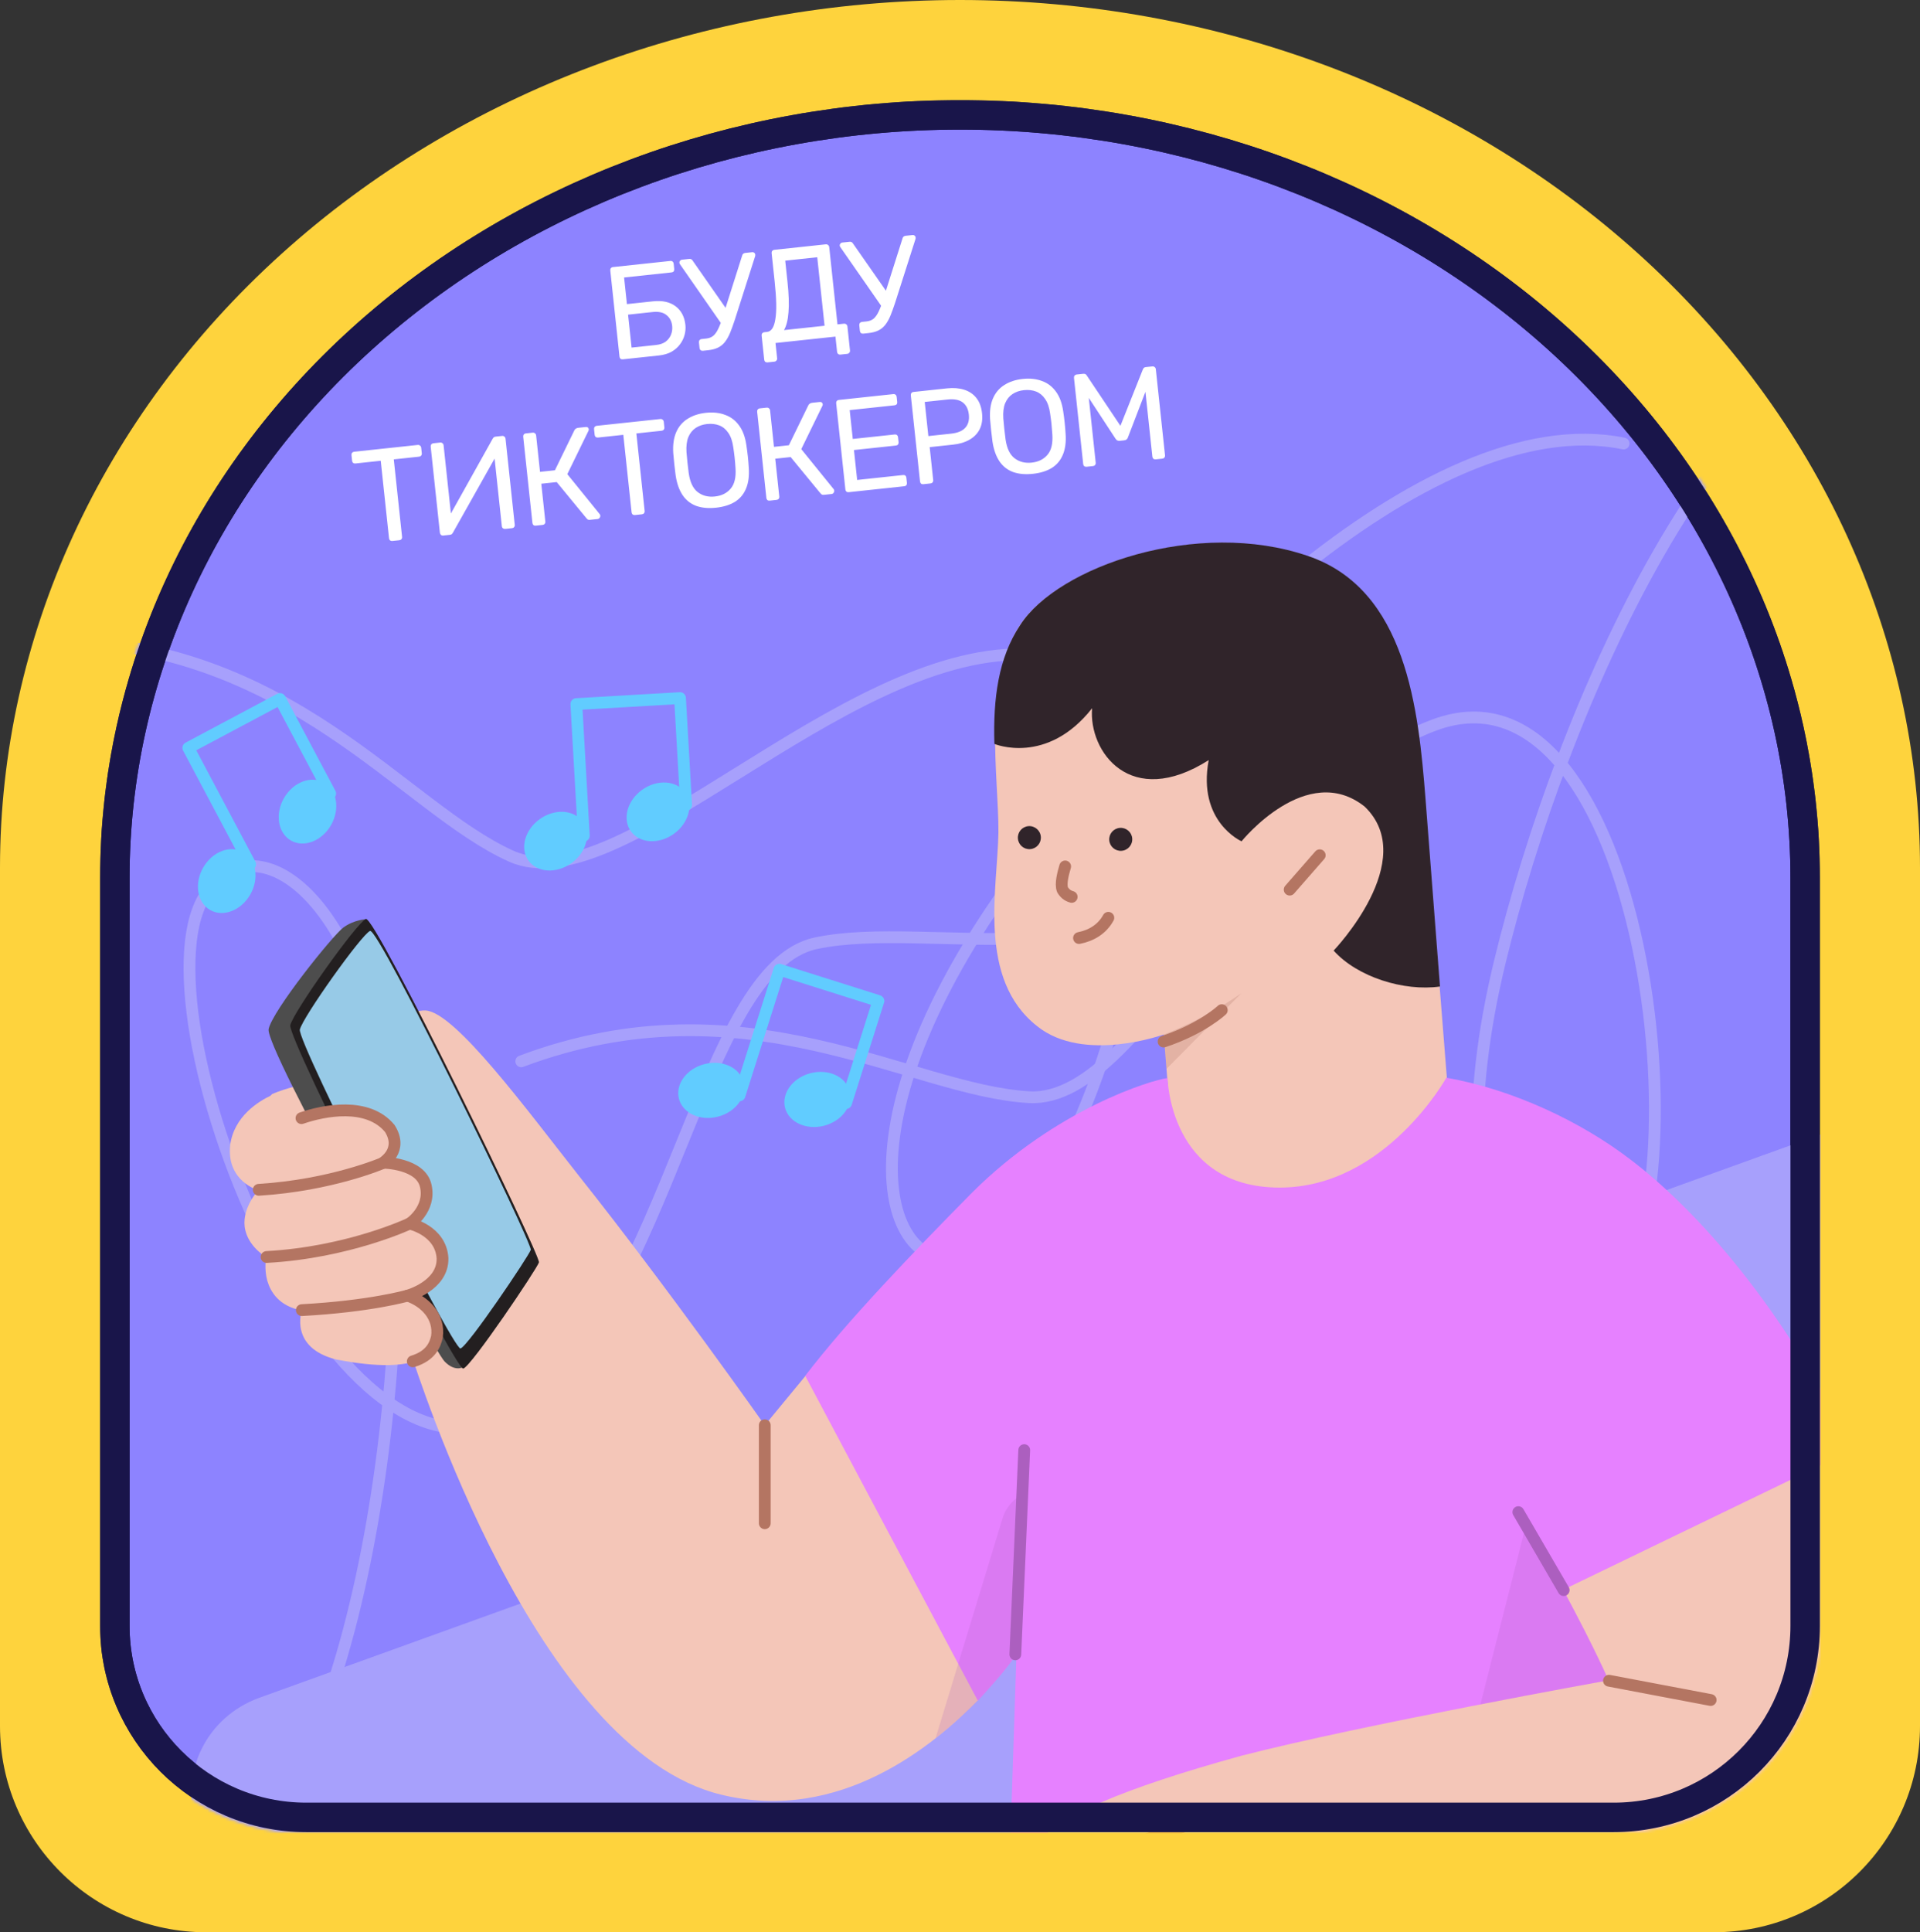 <?xml version="1.0" encoding="UTF-8"?> <svg xmlns="http://www.w3.org/2000/svg" width="652" height="656" viewBox="0 0 652 656" fill="none"><rect x="0" y="0" width="652" height="656" fill="#333333" stroke="none"/> <path d="M326 0C412.461 0 495.38 31.037 556.517 86.284C617.654 141.531 652 216.462 652 294.593V586C652 624.66 620.66 656 582 656H70C31.34 656 0 624.66 0 586V294.593C0 216.462 34.346 141.531 95.483 86.284C156.62 31.037 239.539 0 326 0Z" fill="#FED33D"></path> <path d="M326 39C402.27 39 475.328 66.403 529.122 115.049C582.898 163.679 613 229.521 613 298.056V552C613 587.898 583.898 617 548 617H104C68.102 617 39 587.898 39 552V298.056C39 229.521 69.102 163.679 122.878 115.049C176.672 66.403 249.73 39 326 39Z" fill="#8D83FF" stroke="#19154A" stroke-width="10"></path> <mask id="mask0_58_242" style="mask-type:alpha" maskUnits="userSpaceOnUse" x="34" y="34" width="584" height="588"> <path d="M326 34C403.443 34 477.715 61.82 532.475 111.34C587.236 160.86 618 228.024 618 298.056V552C618 590.66 586.66 622 548 622H104C65.34 622 34 590.66 34 552V298.056C34 228.024 64.764 160.86 119.525 111.34C174.285 61.82 248.557 34 326 34Z" fill="#8D83FF"></path> <path d="M326 34C403.443 34 477.715 61.82 532.475 111.34C587.236 160.86 618 228.024 618 298.056V552C618 590.66 586.66 622 548 622H104C65.34 622 34 590.66 34 552V298.056C34 228.024 64.764 160.86 119.525 111.34C174.285 61.82 248.557 34 326 34Z" stroke="#19154A"></path> </mask> <g mask="url(#mask0_58_242)"> <path d="M635.711 759.81L468.955 679.348C452.549 671.419 446.069 651.6 454.404 634.758C456.074 631.368 458.7 627.639 461.713 624.923L651.74 441.162C665.303 428.539 666.083 407.185 653.305 393.543C644.158 384.078 631.04 381.085 618.482 385.07L88.022 576.411C70.206 582.873 60.867 601.698 66.695 619.577C69.257 627.496 75.483 634.64 83.392 638.465L250.118 718.968C266.554 726.855 273.004 746.717 264.669 763.558C263.028 766.907 260.362 770.607 257.39 773.351L67.362 957.112C53.771 969.777 53.02 991.09 65.768 1004.77C74.944 1014.2 88.062 1017.19 100.62 1013.2L631.081 821.863C648.868 815.443 658.235 796.576 652.378 778.74C649.145 770.483 643.619 763.634 635.711 759.81Z" fill="#A7A0FC"></path> <path d="M651.72 106.09C584.461 117.354 530.454 239.36 509.274 326.741C485.779 423.987 522.553 465.391 546.6 440.981C580.086 407.034 558.275 219.842 487.198 246.093C428.415 267.563 389.812 374.683 349.538 372.492C309.255 370.299 253.496 331.621 177 360.319" stroke="#A7A0FC" stroke-width="4" stroke-linecap="round" stroke-linejoin="round"></path> <path d="M551.348 150.576C484.531 136.936 390.315 231.411 339.17 305.36C282.323 387.682 301.776 439.53 332.985 425.384C376.427 405.725 423.289 223.186 347.527 222.163C284.954 221.093 210.461 307.206 173.66 290.7C136.851 274.187 98.699 218.067 17 217.383" stroke="#A7A0FC" stroke-width="4" stroke-linecap="round" stroke-linejoin="round"></path> <path d="M54 655.637C116.067 627.383 136.726 495.567 134.617 405.68C132.196 305.666 85.975 275.165 69.049 304.959C45.468 346.403 114.891 521.609 176.775 477.889C228.018 441.964 237.641 328.508 277.114 320.222C316.597 311.936 380.455 334.898 446.942 287.414" stroke="#A7A0FC" stroke-width="4" stroke-linecap="round" stroke-linejoin="round"></path> <path d="M198.256 283.71L195.716 239.04L230.926 237L232.996 273.28" stroke="#61CCFF" stroke-width="4" stroke-linecap="round" stroke-linejoin="round"></path> <path d="M193.996 293.08C199.096 289.45 200.826 283.15 197.876 279.01C194.926 274.86 188.406 274.44 183.316 278.07C178.226 281.69 176.486 287.99 179.436 292.14C182.386 296.28 188.906 296.7 193.996 293.08Z" fill="#61CCFF"></path> <path d="M228.776 283.13C233.866 279.5 235.606 273.2 232.656 269.06C229.706 264.91 223.186 264.49 218.086 268.12C212.996 271.74 211.266 278.04 214.216 282.19C217.166 286.33 223.686 286.75 228.776 283.13Z" fill="#61CCFF"></path> <path d="M251.141 371.861L264.665 329.212L298.296 339.836L287.318 374.478" stroke="#61CCFF" stroke-width="4" stroke-linecap="round" stroke-linejoin="round"></path> <path d="M243.825 379.101C249.883 377.524 253.742 372.252 252.459 367.333C251.179 362.405 245.235 359.692 239.187 361.273C233.141 362.844 229.273 368.113 230.553 373.041C231.837 377.96 237.78 380.673 243.825 379.101Z" fill="#61CCFF"></path> <path d="M279.869 382.181C285.918 380.6 289.786 375.332 288.503 370.413C287.223 365.485 281.279 362.772 275.221 364.349C269.176 365.92 265.317 371.192 266.597 376.12C267.881 381.039 273.824 383.752 279.869 382.181Z" fill="#61CCFF"></path> <path d="M84.934 293.416L63.946 253.901L95.076 237.324L112.128 269.414" stroke="#61CCFF" stroke-width="4" stroke-linecap="round" stroke-linejoin="round"></path> <path d="M84.982 303.709C88.097 298.278 87.034 291.832 82.623 289.305C78.208 286.769 72.11 289.114 69.004 294.54C65.894 299.957 66.948 306.407 71.364 308.943C75.775 311.47 81.873 309.125 84.982 303.709Z" fill="#61CCFF"></path> <path d="M112.414 280.126C115.52 274.7 114.466 268.25 110.055 265.723C105.64 263.187 99.541 265.532 96.427 270.962C93.317 276.379 94.38 282.825 98.795 285.361C103.206 287.888 109.304 285.543 112.414 280.126Z" fill="#61CCFF"></path> <path d="M275.2 465.083L259.703 483.87C259.703 483.87 226.914 437.348 196.66 399.287C178.763 376.588 154.688 343.816 144.597 343.06C140.182 342.808 131.871 345.948 138.05 368.261C138.05 368.261 112.195 363.09 92.417 371.417L86.356 377.981C86.356 377.981 120.522 444.416 120.27 444.533L139.561 459.66C141.827 465.839 181.785 594.057 244.946 609.301C285.408 619.14 317.189 592.412 332.316 577.033L275.2 465.083Z" fill="#F4C6B8"></path> <path d="M352.231 348.415C368.021 361.075 395.196 351.209 395.196 351.209L401.567 431.628L491.674 410.208L491.336 365.975L483.84 271.346C481.46 241.304 477.569 200.266 444.044 188.876C406.598 176.028 358.973 192.449 346.258 212.437C333.539 232.155 339.168 263.456 339.048 282.564C338.784 301.549 331.723 332.322 352.231 348.415Z" fill="#F4C6B8"></path> <path opacity="0.2" d="M395.196 351.209L396.121 362.891L421.524 337.233C407.987 346.642 395.196 351.209 395.196 351.209Z" fill="#A26755"></path> <path d="M337.681 252.559C337.681 252.559 355.466 260.009 370.859 240.449C369.612 255.099 383.833 274.957 410.452 258.061C406.535 278.986 421.612 285.623 421.612 285.623C421.612 285.623 443.725 258.204 463.422 273.839C482.314 292.064 452.879 322.724 452.879 322.724C460.916 331.704 476.735 336.648 488.993 334.919L484.07 271.075C481.69 241.033 477.691 200.121 444.151 188.749C406.722 175.9 359.081 192.322 346.381 212.292C339.023 223.367 337.219 237.169 337.681 252.559Z" fill="#30242A"></path> <path d="M437.951 302.029L448.159 290.357" stroke="#B47562" stroke-width="4" stroke-linecap="round" stroke-linejoin="round"></path> <path d="M414.903 342.944C414.903 342.944 408.197 349.286 395.134 353.605" stroke="#B47562" stroke-width="4" stroke-linecap="round" stroke-linejoin="round"></path> <path d="M366.413 318.458C370.658 317.617 374.274 315.427 376.378 311.589" stroke="#B47562" stroke-width="4" stroke-linecap="round" stroke-linejoin="round"></path> <path d="M363.926 304.491C362.497 304.099 361.556 303.281 360.821 302.076C360.042 300.117 361.019 296.503 361.709 294.157" stroke="#B47562" stroke-width="4" stroke-linecap="round" stroke-linejoin="round"></path> <path d="M380.892 288.848C383.035 288.679 384.654 286.799 384.483 284.64C384.313 282.497 382.418 280.896 380.276 281.066C378.117 281.237 376.514 283.115 376.684 285.258C376.855 287.417 378.733 289.019 380.892 288.848Z" fill="#30242A"></path> <path d="M349.857 288.276C352.016 288.105 353.619 286.226 353.448 284.067C353.278 281.925 351.399 280.305 349.239 280.476C347.08 280.647 345.496 282.541 345.666 284.684C345.837 286.843 347.698 288.447 349.857 288.276Z" fill="#30242A"></path> <path d="M629.449 492.567C603.107 438.993 572.467 407.849 553.428 393.478C536.908 380.869 513.974 369.906 491.158 365.876C491.158 365.876 470.473 403.182 434.545 403.182C397.105 403.182 396.484 365.994 396.484 365.994C391.179 366.632 358.658 376.336 329.915 405.079C310.507 424.739 287.439 448.697 273.437 467.098L332.064 577.402C336.732 572.248 341.382 567.194 345.177 561.654L342.524 642.325H558.347L549.147 572.248L534.138 543.371L629.449 492.567Z" fill="#E681FF"></path> <path opacity="0.2" d="M317.693 590.145C323.485 585.595 328.27 581.197 332.065 577.402C336.732 572.248 341.383 567.195 345.177 561.654L347.695 507.19C344.287 508.701 341.634 511.723 340.51 515.266L317.693 590.145Z" fill="#AC5FBF"></path> <path opacity="0.2" d="M518.507 516.525L486.608 642.074H558.213V591.018L518.507 516.525Z" fill="#AC5FBF"></path> <path d="M91.222 349.361C92.577 343.02 112.926 317.657 116.556 314.931C120.187 312.204 124.443 312.056 124.443 312.056L157.348 464.105C157.348 464.105 154.501 465.921 150.921 462.159C147.34 458.396 89.868 355.701 91.222 349.361Z" fill="#4D4D4D"></path> <path d="M98.575 348.054C99.582 343.588 121.124 313.289 124.251 311.998C127.378 310.706 183.684 426.368 183.014 428.582C182.343 430.797 160.01 463.914 157.322 464.634C154.634 465.353 97.569 352.52 98.575 348.054Z" fill="#231F20"></path> <path d="M101.824 349.534C102.759 345.386 122.764 317.249 125.668 316.049C128.572 314.85 180.862 422.262 180.24 424.319C179.617 426.375 158.876 457.131 156.38 457.799C153.884 458.467 100.889 353.682 101.824 349.534Z" fill="#97CAE7"></path> <path d="M114.226 461.558C98.075 457.528 102.491 444.92 102.491 444.92C94.684 443.409 91.897 438.607 90.772 434.829C89.63 430.666 90.386 426.888 90.386 426.888C85.987 423.866 83.586 420.324 83.082 416.429C82.327 409.747 87.75 404.072 87.75 404.072C87.615 404.072 76.904 401.05 78.163 388.811C79.422 378.989 87.867 373.818 92.283 371.803L100.476 380.248C108.165 377.596 124.803 374.439 132.241 383.388C136.908 390.825 129.974 394.871 129.974 394.989C130.109 394.989 142.835 395.123 144.48 402.93C146.243 410.754 139.057 415.673 138.923 415.673C139.057 415.673 149.517 417.94 150.155 427.392C150.407 436.844 138.302 440.118 138.302 440.118C143.976 442.015 149.265 447.052 148.258 454.12C147.368 458.787 143.725 467.232 114.226 461.558Z" fill="#F4C6B8"></path> <path d="M102.373 379.61C110.062 376.957 124.937 374.07 132.375 383.136C137.042 390.573 130.108 394.62 130.108 394.737C130.226 394.737 142.969 394.871 144.597 402.678C146.36 410.502 139.174 415.421 139.057 415.421C139.174 415.421 149.651 417.688 150.272 427.14C150.524 436.592 138.419 439.866 138.419 439.866C144.094 441.763 149.382 446.8 148.375 453.868C147.754 456.504 146.36 460.298 140.182 462.179" stroke="#B47562" stroke-width="4" stroke-linecap="round" stroke-linejoin="round"></path> <path d="M259.703 483.87V517.146" stroke="#B47562" stroke-width="4" stroke-linecap="round" stroke-linejoin="round"></path> <path d="M87.867 403.937C112.446 402.426 129.974 394.871 129.974 394.871" stroke="#B47562" stroke-width="4" stroke-linecap="round" stroke-linejoin="round"></path> <path d="M90.52 426.754C118.256 425.243 139.057 415.421 139.057 415.421" stroke="#B47562" stroke-width="4" stroke-linecap="round" stroke-linejoin="round"></path> <path d="M102.49 444.785C125.81 443.526 138.419 439.866 138.419 439.866" stroke="#B47562" stroke-width="4" stroke-linecap="round" stroke-linejoin="round"></path> <path d="M356.14 638.548C345.294 650.015 356.761 659.736 367.237 656.949C360.555 674.728 386.897 670.565 386.897 670.565C386.897 670.565 386.394 679.261 405.802 679.261C425.227 679.261 489.764 658.476 489.764 658.476C489.764 658.476 551.162 664.521 581.046 662.875C611.166 661.364 685.038 660.609 662.608 577.033C655.036 549.666 646.725 524.97 629.197 492.181L530.864 539.711C541.961 560.395 546.243 570.468 546.243 570.468C546.243 570.468 462.163 585.595 421.567 596.072C381.357 607.152 358.289 616.991 352.11 626.191C346.939 634.384 356.14 638.548 356.14 638.548Z" fill="#F4C6B8"></path> <path d="M580.912 577.15L546.376 570.603" stroke="#B47562" stroke-width="4" stroke-linecap="round" stroke-linejoin="round"></path> <path d="M515.602 513.369L530.998 539.845" stroke="#AC5FBF" stroke-width="4" stroke-linecap="round" stroke-linejoin="round"></path> <path d="M418.042 614.976C371.385 629.23 356.14 638.682 356.14 638.682" stroke="#B47562" stroke-width="4" stroke-linecap="round" stroke-linejoin="round"></path> <path d="M344.79 561.654L347.812 492.315" stroke="#AC5FBF" stroke-width="4" stroke-linecap="round" stroke-linejoin="round"></path> <path d="M211.508 121.993C211.18 122.028 210.917 121.966 210.718 121.806C210.517 121.616 210.401 121.372 210.369 121.074L207.246 91.856C207.211 91.527 207.273 91.264 207.433 91.066C207.59 90.838 207.832 90.707 208.16 90.672L227.624 88.591C227.952 88.556 228.217 88.633 228.418 88.823C228.617 88.983 228.733 89.227 228.768 89.555L228.959 91.345C228.991 91.643 228.929 91.906 228.772 92.134C228.612 92.332 228.368 92.449 228.04 92.484L211.932 94.206L212.898 103.244L221.758 102.297C224.92 101.959 227.468 102.517 229.404 103.969C231.339 105.422 232.455 107.535 232.751 110.309C232.869 111.413 232.779 112.539 232.479 113.687C232.179 114.836 231.66 115.902 230.92 116.886C230.21 117.867 229.259 118.708 228.067 119.409C226.871 120.08 225.424 120.506 223.723 120.688L211.508 121.993ZM214.476 118.01L222.799 117.121C224.111 116.98 225.188 116.609 226.029 116.006C226.866 115.373 227.476 114.584 227.857 113.638C228.239 112.692 228.374 111.697 228.263 110.653C228.094 109.072 227.449 107.844 226.33 106.968C225.237 106.059 223.662 105.714 221.603 105.934L213.281 106.824L214.476 118.01ZM238.698 119.087C238.4 119.119 238.137 119.057 237.909 118.9C237.708 118.71 237.591 118.466 237.559 118.168L237.358 116.289C237.323 115.961 237.386 115.697 237.545 115.499C237.732 115.268 237.974 115.137 238.273 115.105L239.839 114.937C240.793 114.835 241.59 114.524 242.228 114.003C242.863 113.453 243.426 112.653 243.918 111.605C244.439 110.554 244.943 109.202 245.43 107.551L252.032 86.752C252.093 86.474 252.221 86.264 252.418 86.122C252.614 85.981 252.831 85.897 253.07 85.872L255.486 85.613C255.724 85.588 255.943 85.655 256.141 85.815C256.339 85.975 256.451 86.174 256.476 86.413C256.489 86.532 256.487 86.653 256.47 86.775C256.479 86.865 256.459 86.957 256.409 87.053L249.491 108.701C248.944 110.359 248.419 111.803 247.917 113.033C247.412 114.234 246.841 115.245 246.205 116.067C245.569 116.889 244.792 117.531 243.876 117.991C242.96 118.451 241.83 118.752 240.488 118.896L238.698 119.087ZM245.492 110.667L230.895 89.69C230.786 89.52 230.724 89.361 230.708 89.212C230.682 88.973 230.75 88.755 230.909 88.557C231.096 88.326 231.309 88.198 231.547 88.172L234.053 87.904C234.321 87.876 234.551 87.911 234.743 88.011C234.935 88.112 235.105 88.29 235.253 88.545L247.385 105.939L245.492 110.667ZM260.656 123.031C260.357 123.063 260.094 123 259.866 122.844C259.668 122.684 259.552 122.44 259.517 122.112L258.641 113.923C258.61 113.625 258.673 113.377 258.833 113.179C259.02 112.948 259.262 112.816 259.561 112.784L260.5 112.684C261.216 112.607 261.807 112.212 262.274 111.499C262.741 110.785 263.082 109.738 263.296 108.357C263.537 106.943 263.636 105.183 263.592 103.076C263.547 100.969 263.372 98.483 263.066 95.619L262.033 85.954C262.001 85.656 262.065 85.408 262.225 85.21C262.412 84.979 262.654 84.847 262.952 84.815L280.403 82.95C280.731 82.915 280.996 82.992 281.197 83.182C281.425 83.339 281.557 83.581 281.592 83.909L284.394 110.13L286.587 109.896C286.915 109.861 287.179 109.938 287.381 110.128C287.609 110.284 287.739 110.512 287.77 110.81L288.646 118.998C288.678 119.297 288.599 119.546 288.409 119.748C288.252 119.976 288.01 120.107 287.682 120.142L285.4 120.386C285.072 120.421 284.807 120.344 284.606 120.154C284.408 119.994 284.293 119.765 284.261 119.467L283.706 114.277L263.347 116.453L263.902 121.643C263.933 121.941 263.855 122.191 263.665 122.392C263.508 122.62 263.266 122.752 262.938 122.787L260.656 123.031ZM266.228 112.072L280.009 110.599L277.522 87.331L266.649 88.493L267.419 95.697C267.872 99.933 267.983 103.376 267.754 106.025C267.554 108.671 267.045 110.687 266.228 112.072ZM293.147 113.267C292.849 113.299 292.586 113.237 292.358 113.08C292.157 112.891 292.04 112.647 292.008 112.348L291.807 110.469C291.772 110.141 291.835 109.878 291.995 109.68C292.181 109.449 292.424 109.317 292.722 109.285L294.288 109.118C295.242 109.016 296.039 108.704 296.677 108.184C297.312 107.633 297.875 106.834 298.367 105.785C298.888 104.734 299.392 103.383 299.88 101.732L306.482 80.932C306.542 80.654 306.671 80.444 306.867 80.303C307.063 80.161 307.28 80.078 307.519 80.052L309.935 79.794C310.174 79.768 310.392 79.835 310.59 79.995C310.788 80.155 310.9 80.354 310.926 80.593C310.938 80.712 310.936 80.833 310.919 80.956C310.929 81.045 310.908 81.138 310.858 81.234L303.94 102.882C303.393 104.539 302.868 105.983 302.366 107.213C301.861 108.414 301.29 109.425 300.654 110.248C300.018 111.07 299.242 111.711 298.325 112.171C297.409 112.631 296.28 112.933 294.937 113.076L293.147 113.267ZM299.941 104.848L285.344 83.87C285.235 83.701 285.173 83.542 285.157 83.392C285.132 83.154 285.199 82.935 285.359 82.737C285.545 82.506 285.758 82.378 285.996 82.352L288.502 82.085C288.771 82.056 289.001 82.092 289.192 82.192C289.384 82.292 289.554 82.47 289.702 82.726L301.834 100.12L299.941 104.848ZM133.246 183.66C132.947 183.692 132.684 183.629 132.456 183.473C132.255 183.283 132.138 183.039 132.106 182.741L129.294 156.431L120.703 157.349C120.405 157.381 120.142 157.318 119.914 157.162C119.713 156.972 119.596 156.728 119.564 156.43L119.363 154.55C119.328 154.222 119.391 153.959 119.55 153.761C119.737 153.53 119.979 153.398 120.278 153.366L141.845 151.061C142.173 151.026 142.438 151.104 142.639 151.293C142.867 151.45 142.998 151.692 143.034 152.02L143.234 153.9C143.266 154.198 143.189 154.463 143.002 154.694C142.843 154.892 142.599 155.009 142.27 155.044L133.724 155.957L136.536 182.267C136.568 182.566 136.491 182.83 136.304 183.061C136.144 183.26 135.9 183.376 135.572 183.411L133.246 183.66ZM150.522 181.813C150.194 181.848 149.929 181.771 149.728 181.581C149.526 181.392 149.41 181.148 149.378 180.849L146.26 151.676C146.225 151.348 146.287 151.084 146.447 150.886C146.633 150.655 146.876 150.524 147.174 150.492L149.501 150.243C149.799 150.211 150.049 150.29 150.25 150.48C150.478 150.636 150.61 150.879 150.645 151.207L153.117 174.34L167.287 148.976C167.364 148.847 167.469 148.7 167.602 148.535C167.765 148.366 168.01 148.265 168.339 148.23L170.531 147.995C170.829 147.963 171.079 148.042 171.28 148.232C171.508 148.389 171.64 148.631 171.675 148.959L174.798 178.178C174.83 178.476 174.752 178.741 174.566 178.972C174.406 179.17 174.177 179.285 173.879 179.317L171.597 179.561C171.298 179.593 171.035 179.53 170.807 179.374C170.576 179.187 170.445 178.945 170.413 178.646L167.959 155.692L153.811 180.828C153.761 180.924 153.656 181.071 153.496 181.269C153.333 181.438 153.087 181.539 152.759 181.574L150.522 181.813ZM181.941 178.455C181.613 178.49 181.35 178.428 181.152 178.268C180.951 178.078 180.834 177.834 180.802 177.536L177.679 148.317C177.644 147.989 177.707 147.726 177.866 147.528C178.023 147.3 178.265 147.169 178.594 147.134L180.876 146.89C181.204 146.855 181.468 146.932 181.67 147.122C181.898 147.278 182.029 147.521 182.064 147.849L183.384 160.198L188.44 159.658L195.047 146.099C195.17 145.845 195.345 145.645 195.571 145.5C195.797 145.355 196.104 145.262 196.492 145.221L198.908 144.962C199.236 144.927 199.484 144.991 199.652 145.154C199.821 145.317 199.918 145.518 199.943 145.757C199.962 145.936 199.908 146.138 199.782 146.362L192.654 160.973L203.654 174.551C203.756 174.66 203.819 174.82 203.841 175.028C203.873 175.327 203.796 175.591 203.609 175.823C203.453 176.05 203.225 176.18 202.927 176.212L200.376 176.485C200.048 176.52 199.788 176.487 199.596 176.387C199.431 176.254 199.28 176.104 199.141 175.938L189.05 163.666L183.815 164.226L185.187 177.067C185.219 177.366 185.142 177.63 184.955 177.862C184.795 178.06 184.551 178.176 184.223 178.211L181.941 178.455ZM215.619 174.856C215.32 174.888 215.057 174.825 214.829 174.669C214.628 174.479 214.511 174.235 214.479 173.937L211.667 147.626L203.076 148.545C202.778 148.577 202.515 148.514 202.287 148.357C202.086 148.168 201.969 147.924 201.937 147.626L201.736 145.746C201.701 145.418 201.764 145.155 201.924 144.957C202.11 144.726 202.352 144.594 202.651 144.562L224.218 142.257C224.546 142.222 224.811 142.299 225.012 142.489C225.24 142.646 225.371 142.888 225.407 143.216L225.607 145.096C225.639 145.394 225.562 145.659 225.375 145.89C225.216 146.088 224.972 146.204 224.644 146.24L216.097 147.153L218.909 173.463C218.941 173.761 218.864 174.026 218.677 174.257C218.517 174.455 218.273 174.572 217.945 174.607L215.619 174.856ZM243.145 172.366C240.609 172.637 238.385 172.437 236.473 171.767C234.558 171.066 233.011 169.859 231.832 168.145C230.65 166.4 229.851 164.148 229.435 161.386C229.265 160.077 229.116 158.825 228.988 157.632C228.858 156.409 228.737 155.14 228.627 153.824C228.453 151.067 228.776 148.724 229.595 146.796C230.442 144.835 231.727 143.31 233.451 142.221C235.201 141.098 237.285 140.408 239.701 140.15C242.147 139.888 244.329 140.123 246.248 140.853C248.193 141.55 249.787 142.768 251.028 144.506C252.267 146.214 253.077 148.435 253.46 151.17C253.66 152.476 253.826 153.741 253.956 154.964C254.084 156.157 254.188 157.413 254.268 158.732C254.476 161.516 254.171 163.886 253.354 165.844C252.564 167.769 251.307 169.276 249.583 170.366C247.856 171.425 245.71 172.092 243.145 172.366ZM242.738 168.563C245.035 168.317 246.826 167.432 248.111 165.907C249.426 164.378 249.979 162.072 249.77 158.986C249.686 157.638 249.589 156.441 249.477 155.397C249.362 154.323 249.205 153.133 249.005 151.827C248.725 149.775 248.159 148.146 247.306 146.94C246.483 145.731 245.458 144.89 244.23 144.418C243.003 143.945 241.629 143.791 240.108 143.953C238.646 144.109 237.365 144.548 236.266 145.269C235.166 145.99 234.327 147.03 233.748 148.389C233.199 149.745 232.99 151.457 233.12 153.525C233.231 154.841 233.343 156.035 233.458 157.109C233.57 158.153 233.712 159.345 233.886 160.684C234.333 163.744 235.361 165.882 236.97 167.098C238.578 168.314 240.501 168.802 242.738 168.563ZM261.387 169.964C261.058 169.999 260.795 169.937 260.597 169.777C260.396 169.587 260.279 169.343 260.247 169.045L257.125 139.826C257.089 139.498 257.152 139.235 257.312 139.037C257.468 138.809 257.711 138.677 258.039 138.642L260.321 138.398C260.649 138.363 260.914 138.441 261.115 138.63C261.343 138.787 261.474 139.029 261.51 139.358L262.83 151.707L267.886 151.167L274.492 137.608C274.616 137.353 274.791 137.154 275.016 137.009C275.242 136.864 275.549 136.771 275.937 136.729L278.353 136.471C278.681 136.436 278.93 136.5 279.098 136.663C279.266 136.826 279.363 137.027 279.389 137.266C279.408 137.445 279.354 137.646 279.227 137.871L272.099 152.481L283.1 166.059C283.202 166.169 283.264 166.328 283.286 166.537C283.318 166.835 283.241 167.1 283.055 167.331C282.898 167.559 282.67 167.689 282.372 167.721L279.822 167.994C279.493 168.029 279.234 167.996 279.042 167.896C278.877 167.763 278.725 167.613 278.587 167.447L268.495 155.175L263.26 155.734L264.632 168.576C264.664 168.874 264.587 169.139 264.401 169.37C264.241 169.568 263.997 169.685 263.669 169.72L261.387 169.964ZM288.218 167.096C287.89 167.131 287.627 167.069 287.429 166.909C287.227 166.719 287.111 166.475 287.079 166.177L283.956 136.958C283.921 136.63 283.983 136.367 284.143 136.169C284.3 135.941 284.542 135.81 284.87 135.775L303.35 133.799C303.678 133.764 303.943 133.842 304.144 134.031C304.342 134.191 304.459 134.435 304.494 134.763L304.676 136.464C304.711 136.792 304.648 137.055 304.488 137.253C304.329 137.451 304.085 137.568 303.757 137.603L288.543 139.229L289.591 149.028L303.819 147.507C304.148 147.472 304.412 147.549 304.614 147.739C304.812 147.899 304.928 148.143 304.963 148.471L305.14 150.127C305.172 150.425 305.11 150.688 304.953 150.916C304.793 151.114 304.549 151.231 304.221 151.266L289.992 152.787L291.078 162.944L306.649 161.279C306.977 161.244 307.24 161.307 307.439 161.467C307.637 161.626 307.753 161.87 307.788 162.199L307.975 163.944C308.007 164.242 307.944 164.505 307.788 164.733C307.628 164.931 307.384 165.048 307.056 165.083L288.218 167.096ZM313.564 164.387C313.236 164.422 312.972 164.36 312.774 164.2C312.573 164.01 312.456 163.766 312.425 163.468L309.302 134.249C309.267 133.921 309.329 133.658 309.489 133.46C309.645 133.232 309.888 133.101 310.216 133.066L321.581 131.851C323.789 131.615 325.736 131.769 327.423 132.313C329.141 132.853 330.523 133.792 331.571 135.128C332.616 136.434 333.251 138.146 333.478 140.264C333.704 142.382 333.445 144.19 332.7 145.688C331.955 147.185 330.8 148.38 329.236 149.271C327.702 150.159 325.831 150.721 323.623 150.957L315.703 151.804L316.899 162.99C316.931 163.288 316.854 163.553 316.667 163.784C316.507 163.982 316.263 164.099 315.935 164.134L313.564 164.387ZM315.257 148.05L322.998 147.222C325.205 146.986 326.808 146.317 327.807 145.215C328.805 144.113 329.204 142.622 329.003 140.742C328.806 138.893 328.116 137.519 326.933 136.619C325.751 135.72 324.026 135.391 321.759 135.633L314.018 136.461L315.257 148.05ZM350.732 160.867C348.197 161.138 345.973 160.938 344.061 160.268C342.145 159.567 340.598 158.36 339.419 156.646C338.237 154.901 337.438 152.648 337.023 149.887C336.852 148.578 336.704 147.326 336.576 146.133C336.445 144.91 336.325 143.641 336.214 142.325C336.04 139.568 336.363 137.225 337.183 135.297C338.029 133.336 339.314 131.811 341.038 130.722C342.789 129.599 344.873 128.909 347.289 128.651C349.735 128.389 351.917 128.624 353.836 129.354C355.781 130.051 357.374 131.269 358.616 133.007C359.854 134.715 360.665 136.936 361.048 139.671C361.248 140.977 361.413 142.242 361.544 143.465C361.671 144.658 361.775 145.914 361.856 147.233C362.063 150.016 361.758 152.387 360.942 154.345C360.152 156.27 358.895 157.777 357.171 158.867C355.444 159.926 353.298 160.593 350.732 160.867ZM350.326 157.064C352.623 156.818 354.414 155.933 355.699 154.408C357.014 152.879 357.567 150.572 357.358 147.487C357.274 146.138 357.176 144.942 357.065 143.898C356.95 142.824 356.792 141.634 356.592 140.328C356.313 138.276 355.747 136.647 354.893 135.441C354.07 134.232 353.045 133.391 351.818 132.918C350.591 132.446 349.217 132.291 347.695 132.454C346.234 132.61 344.953 133.049 343.853 133.77C342.754 134.491 341.915 135.531 341.336 136.89C340.787 138.246 340.577 139.958 340.708 142.026C340.818 143.341 340.931 144.536 341.046 145.61C341.157 146.654 341.3 147.846 341.473 149.185C341.921 152.245 342.949 154.383 344.557 155.599C346.166 156.815 348.088 157.303 350.326 157.064ZM368.974 158.465C368.676 158.497 368.413 158.434 368.185 158.278C367.984 158.088 367.867 157.844 367.835 157.546L364.712 128.327C364.677 127.999 364.739 127.736 364.899 127.538C365.086 127.307 365.328 127.175 365.627 127.143L367.864 126.904C368.222 126.866 368.5 126.927 368.698 127.086C368.896 127.246 369.016 127.384 369.059 127.5L380.477 144.564L388.076 125.468C388.123 125.342 388.211 125.182 388.341 124.987C388.501 124.789 388.76 124.671 389.118 124.632L391.31 124.398C391.638 124.363 391.903 124.44 392.104 124.63C392.332 124.787 392.464 125.029 392.499 125.357L395.622 154.576C395.654 154.874 395.576 155.139 395.39 155.37C395.23 155.568 394.986 155.685 394.658 155.72L392.465 155.954C392.167 155.986 391.904 155.924 391.676 155.767C391.475 155.577 391.358 155.333 391.326 155.035L388.973 133.02L383.06 148.406C382.973 148.717 382.819 148.975 382.6 149.179C382.377 149.354 382.087 149.46 381.729 149.499L380.341 149.647C379.954 149.688 379.632 149.647 379.378 149.524C379.15 149.367 378.945 149.147 378.764 148.865L369.733 135.077L372.086 157.091C372.118 157.39 372.04 157.654 371.854 157.886C371.694 158.084 371.465 158.199 371.167 158.23L368.974 158.465Z" fill="white"></path> <path d="M326 39C402.27 39 475.328 66.403 529.122 115.049C582.898 163.679 613 229.521 613 298.056V552C613 587.898 583.898 617 548 617H104C68.102 617 39 587.898 39 552V298.056C39 229.521 69.102 163.679 122.878 115.049C176.672 66.403 249.73 39 326 39Z" stroke="#19154A" stroke-width="10"></path> </g> </svg> 